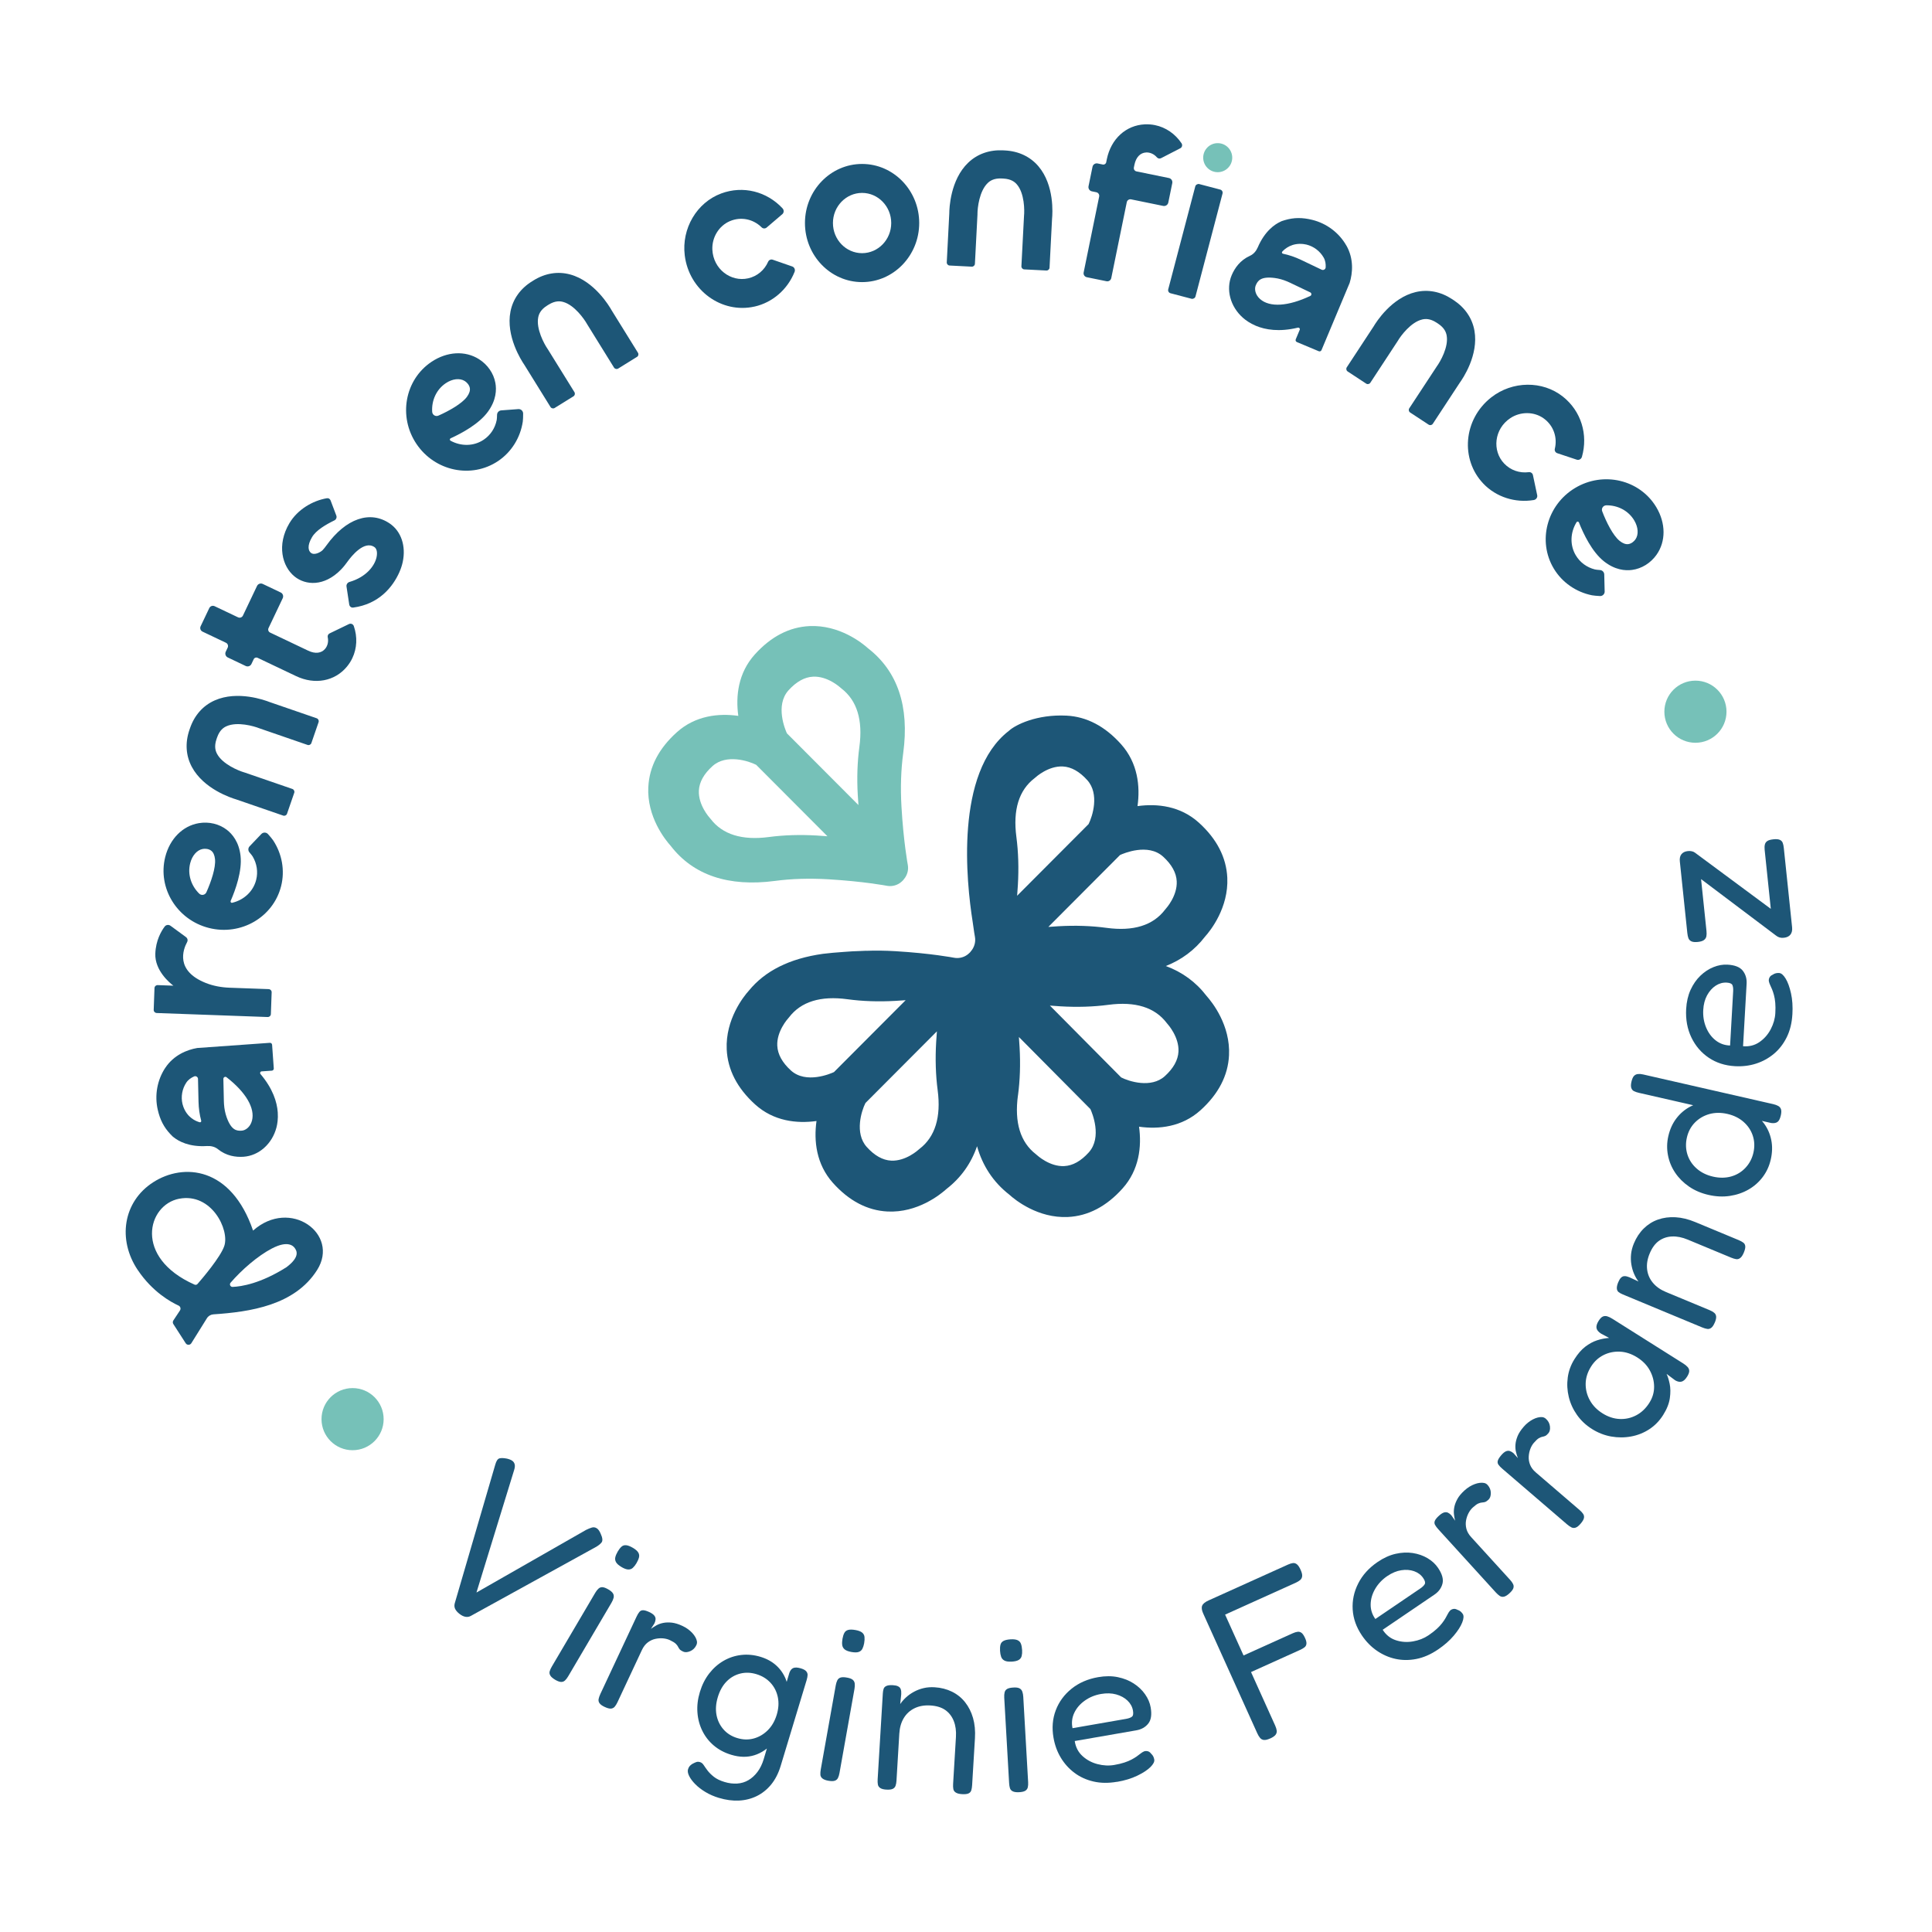 <svg xmlns="http://www.w3.org/2000/svg" id="Calque_1" data-name="Calque 1" viewBox="0 0 935.43 935.43" width="935.43" height="935.43">
  <g>
    <circle cx="170.71" cy="687.12" r="15.04" fill="#76c1b8"></circle>
    <circle cx="820.89" cy="344.59" r="15.04" fill="#76c1b8"></circle>
    <g>
      <path d="M222.44,781.39c-.98-.79-1.67-1.58-2.06-2.38-.39-.8-.46-1.69-.22-2.66l19.65-67.25c.5-1.75,1.16-2.74,1.98-2.98.82-.24,2.04-.2,3.67.11,1.12.27,1.98.62,2.58,1.05.6.43.98,1.01,1.16,1.74.18.73.08,1.66-.28,2.79l-18.23,59.26,53.09-30.33c1.04-.51,1.96-.89,2.78-1.13.82-.24,1.6-.13,2.35.33s1.39,1.36,1.94,2.69c.92,1.99,1.05,3.39.4,4.21s-1.62,1.57-2.88,2.26l-60.44,33.31c-.8.44-1.67.57-2.6.4-.94-.17-1.9-.65-2.88-1.43Z" fill="#1d5677"></path>
      <path d="M268.78,813.29c-1.14-.67-1.92-1.36-2.33-2.04-.41-.69-.51-1.38-.3-2.07.2-.69.55-1.46,1.05-2.3l21.01-35.7c.46-.78.97-1.44,1.52-1.96.55-.53,1.2-.77,1.95-.74.75.04,1.73.41,2.93,1.12,1.14.67,1.89,1.34,2.24,1.99.35.65.42,1.35.23,2.08-.19.74-.54,1.53-1.03,2.37l-20.96,35.61c-.5.85-1.01,1.51-1.55,2.01-.54.5-1.18.72-1.93.69-.75-.04-1.7-.39-2.84-1.06ZM300.9,758.7c-1.33-.78-2.21-1.56-2.64-2.34-.43-.78-.54-1.6-.33-2.44.21-.85.61-1.75,1.17-2.72s1.16-1.73,1.78-2.3c.62-.57,1.37-.82,2.26-.74.89.08,1.99.5,3.32,1.28,1.26.74,2.12,1.49,2.57,2.24.45.75.57,1.55.35,2.4-.22.85-.62,1.78-1.23,2.81-.53.9-1.11,1.64-1.73,2.21-.62.57-1.37.84-2.24.81-.88-.03-1.98-.43-3.3-1.21Z" fill="#1d5677"></path>
      <path d="M292.73,826.44c-1.2-.56-2.02-1.16-2.46-1.79-.44-.63-.58-1.31-.43-2.05s.44-1.55.85-2.44l17.52-37.42c.44-.95.89-1.7,1.35-2.26.45-.56,1.05-.84,1.78-.84.73,0,1.73.29,3,.88,1.14.53,1.94,1.08,2.41,1.65.47.57.69,1.17.66,1.81-.03.64-.21,1.31-.54,2.01l-1.71,2.67c.83-.61,1.74-1.19,2.72-1.74.99-.54,2.09-.93,3.32-1.16,1.23-.24,2.6-.27,4.1-.11,1.5.17,3.21.69,5.11,1.58.95.44,1.81.95,2.59,1.5.78.56,1.49,1.18,2.14,1.87.64.69,1.15,1.37,1.53,2.05.38.68.63,1.34.75,1.97.12.64.04,1.28-.26,1.91-.65,1.39-1.65,2.37-3,2.94-1.35.57-2.49.63-3.44.18-.82-.38-1.38-.76-1.67-1.13-.29-.37-.54-.78-.76-1.22-.21-.45-.59-.93-1.12-1.45-.53-.52-1.49-1.1-2.88-1.76-.95-.44-2.04-.72-3.26-.83-1.22-.11-2.48-.02-3.77.26-1.29.28-2.5.85-3.64,1.71-1.14.86-2.07,2.08-2.82,3.66l-11.87,25.36c-.42.89-.87,1.6-1.35,2.15-.49.54-1.1.83-1.85.87-.75.04-1.76-.24-3.02-.84Z" fill="#1d5677"></path>
      <path d="M348.1,870.51c-2.41-.73-4.58-1.68-6.53-2.85-1.95-1.17-3.59-2.44-4.93-3.79-1.34-1.36-2.33-2.68-2.96-3.96-.64-1.29-.82-2.37-.56-3.24.2-.67.47-1.19.8-1.56.33-.38.77-.74,1.31-1.08.87-.47,1.55-.77,2.03-.92.48-.15,1.06-.12,1.73.08s1.25.69,1.75,1.46c.5.77,1.12,1.65,1.88,2.65.76,1,1.77,1.99,3.04,3,1.27,1,2.97,1.83,5.11,2.48,2.14.65,4.2.9,6.18.77,1.98-.13,3.78-.68,5.43-1.65,1.64-.96,3.1-2.29,4.38-3.99s2.28-3.75,3.01-6.16l12.43-41.81c.45-1.25,1.11-2.04,1.97-2.36s2.06-.25,3.61.21c1.2.36,2.05.82,2.54,1.37.49.55.72,1.17.7,1.85-.03.69-.18,1.5-.46,2.44l-12.57,41.55c-1.07,3.55-2.6,6.54-4.57,8.97-1.98,2.43-4.3,4.3-6.96,5.62-2.66,1.31-5.55,2.05-8.66,2.2s-6.34-.28-9.69-1.29ZM354.09,849.64c-3.28-.99-6.1-2.48-8.45-4.47-2.36-1.99-4.21-4.36-5.57-7.11-1.36-2.75-2.16-5.73-2.39-8.94-.24-3.21.16-6.52,1.2-9.94,1.03-3.41,2.54-6.39,4.51-8.93,1.97-2.54,4.29-4.58,6.94-6.12,2.66-1.53,5.51-2.48,8.58-2.83,3.06-.35,6.17-.05,9.31.9,3.01.91,5.55,2.3,7.61,4.17,2.06,1.87,3.61,4.11,4.65,6.72,1.03,2.61,1.57,5.5,1.6,8.65.03,3.15-.49,6.5-1.56,10.04-1.46,4.82-3.51,8.76-6.15,11.83-2.64,3.07-5.68,5.15-9.11,6.23-3.43,1.08-7.15,1.01-11.17-.2ZM356.98,841.53c2.74.83,5.39.9,7.94.21,2.54-.69,4.81-2.01,6.79-3.97,1.98-1.96,3.44-4.47,4.37-7.55.91-3.01,1.08-5.86.51-8.56-.57-2.69-1.76-5-3.55-6.93-1.79-1.93-4.06-3.31-6.8-4.14s-5.38-.92-7.92-.26c-2.54.66-4.73,1.95-6.59,3.87s-3.25,4.42-4.18,7.5c-.93,3.08-1.14,5.95-.64,8.63.51,2.67,1.63,5,3.36,6.99,1.74,1.99,3.98,3.39,6.72,4.22Z" fill="#1d5677"></path>
      <path d="M401.1,862.2c-1.31-.23-2.27-.6-2.89-1.1-.62-.5-.96-1.11-1-1.83-.05-.72.01-1.56.18-2.52l7.27-40.78c.16-.89.41-1.69.74-2.37.33-.69.86-1.14,1.58-1.37.71-.23,1.76-.22,3.14.03,1.31.23,2.24.59,2.79,1.08.55.49.87,1.11.94,1.87.08.76.03,1.62-.14,2.58l-7.25,40.67c-.17.96-.42,1.77-.75,2.42-.33.65-.85,1.09-1.57,1.32-.72.23-1.73.22-3.03,0ZM412.22,799.85c-1.51-.27-2.61-.7-3.29-1.28-.68-.58-1.06-1.31-1.16-2.18-.1-.87-.04-1.85.15-2.96.2-1.1.48-2.03.87-2.77.38-.75,1-1.24,1.86-1.48.86-.24,2.04-.22,3.56.05,1.45.26,2.51.66,3.19,1.21.68.55,1.07,1.26,1.17,2.13.09.87.04,1.89-.17,3.06-.18,1.03-.47,1.92-.85,2.67-.38.75-.99,1.26-1.82,1.54-.83.28-2,.28-3.52.01Z" fill="#1d5677"></path>
      <path d="M429.16,866.49c-1.33-.08-2.31-.33-2.95-.76-.64-.42-1.03-.99-1.16-1.7-.13-.71-.17-1.55-.11-2.53l2.5-41.55c.05-.91.19-1.67.4-2.29.21-.62.68-1.08,1.4-1.39.72-.31,1.74-.42,3.07-.34,1.05.06,1.86.23,2.44.51.58.28.98.64,1.2,1.07.22.43.35.9.39,1.39s.05.95.02,1.37l-.5,4.8c.77-1.14,1.71-2.22,2.82-3.24,1.11-1.02,2.39-1.92,3.84-2.71,1.45-.79,3.01-1.38,4.68-1.77,1.67-.39,3.45-.53,5.33-.41,3.07.18,5.86.9,8.38,2.13,2.52,1.24,4.64,2.94,6.36,5.11,1.72,2.17,3.01,4.72,3.85,7.64.84,2.92,1.15,6.2.93,9.83l-1.37,22.71c-.06.98-.2,1.81-.41,2.5-.22.69-.67,1.18-1.35,1.49-.68.31-1.72.42-3.12.34-1.33-.08-2.33-.33-3-.76-.68-.42-1.08-.99-1.21-1.7-.13-.71-.17-1.55-.11-2.53l1.37-22.71c.18-2.93-.18-5.51-1.06-7.73-.88-2.22-2.25-3.99-4.09-5.29-1.85-1.3-4.27-2.04-7.27-2.22-2.86-.17-5.39.27-7.59,1.33-2.2,1.06-3.94,2.63-5.22,4.73-1.28,2.09-2.01,4.61-2.19,7.54l-1.37,22.82c-.06.98-.21,1.81-.46,2.49-.25.69-.72,1.18-1.4,1.49-.68.31-1.69.42-3.01.34Z" fill="#1d5677"></path>
      <path d="M489.85,804.51c-1.54.09-2.7-.07-3.49-.48-.79-.41-1.34-1.03-1.63-1.85-.29-.82-.47-1.79-.53-2.91-.06-1.12,0-2.08.2-2.9.2-.82.69-1.44,1.47-1.87.78-.43,1.94-.69,3.47-.78,1.47-.08,2.59.06,3.39.44.79.38,1.33.97,1.62,1.8.29.82.47,1.83.54,3.02.06,1.05-.01,1.98-.21,2.79-.2.82-.67,1.46-1.41,1.92-.75.46-1.88.74-3.42.83ZM493.46,867.74c-1.33.08-2.35-.06-3.07-.4-.72-.34-1.19-.86-1.4-1.55-.21-.69-.35-1.52-.4-2.5l-2.36-41.35c-.05-.91,0-1.73.17-2.48.17-.75.57-1.31,1.22-1.7.64-.39,1.66-.62,3.06-.7,1.33-.08,2.31.06,2.96.41.65.35,1.1.88,1.35,1.6.25.72.41,1.57.46,2.55l2.35,41.25c.06.98,0,1.82-.17,2.53-.17.71-.58,1.26-1.22,1.65-.64.39-1.63.62-2.95.69Z" fill="#1d5677"></path>
      <path d="M540.82,862.7c-4.13.72-7.94.67-11.41-.14-3.48-.81-6.54-2.21-9.19-4.2-2.65-1.99-4.85-4.42-6.59-7.31-1.75-2.89-2.93-6.12-3.55-9.71-.83-4.75-.46-9.18,1.1-13.28,1.56-4.1,4.11-7.58,7.66-10.43,3.55-2.85,7.84-4.72,12.87-5.59,3.44-.6,6.62-.6,9.52,0,2.91.6,5.48,1.62,7.72,3.08,2.24,1.46,4.07,3.2,5.48,5.22,1.42,2.03,2.32,4.14,2.7,6.34.61,3.51.21,6.14-1.19,7.87s-3.31,2.81-5.72,3.23l-29.86,5.19c.45,2.97,1.7,5.4,3.77,7.28,2.06,1.88,4.49,3.18,7.28,3.9,2.79.72,5.49.86,8.11.4,1.86-.32,3.48-.71,4.85-1.16,1.38-.45,2.55-.94,3.52-1.46.97-.52,1.79-1.02,2.46-1.49.66-.47,1.28-.93,1.84-1.38.56-.45,1.1-.79,1.63-1.03.53-.23,1.12-.28,1.78-.15.66.13,1.22.52,1.69,1.14.51.48.87.95,1.1,1.41.22.46.38.96.48,1.51.18,1.03-.46,2.26-1.91,3.69-1.46,1.42-3.58,2.8-6.36,4.14-2.78,1.34-6.03,2.33-9.75,2.97ZM519.28,836.75l25.93-4.51c1.24-.22,2.17-.55,2.8-1.02.63-.46.81-1.45.55-2.97-.32-1.86-1.21-3.48-2.65-4.86-1.45-1.38-3.27-2.38-5.47-2.99-2.2-.61-4.64-.68-7.33-.22-2.96.51-5.59,1.59-7.9,3.24-2.31,1.64-4,3.62-5.09,5.94-1.09,2.32-1.37,4.78-.84,7.38Z" fill="#1d5677"></path>
      <path d="M615.04,841.7c-1.28.58-2.29.82-3.06.75-.76-.08-1.39-.41-1.88-.99s-.94-1.32-1.34-2.21l-26.19-58.01c-.72-1.59-.89-2.86-.51-3.8.38-.94,1.43-1.8,3.15-2.57l38.42-17.34c.89-.4,1.68-.64,2.38-.73.69-.08,1.34.12,1.95.62.61.49,1.2,1.38,1.77,2.65.58,1.28.82,2.29.75,3.06-.08.77-.39,1.39-.94,1.86s-1.27.92-2.16,1.32l-34.21,15.45,8.93,19.78,23.8-10.74c.89-.4,1.68-.64,2.38-.73.69-.08,1.33.09,1.9.52.58.43,1.15,1.28,1.73,2.56.49,1.08.7,1.98.64,2.7s-.37,1.3-.94,1.75c-.57.45-1.29.87-2.19,1.27l-23.7,10.7,11.69,25.9c.4.89.65,1.7.75,2.42.1.72-.08,1.4-.53,2.02-.45.62-1.31,1.22-2.58,1.8Z" fill="#1d5677"></path>
      <path d="M696.23,798.66c-3.47,2.36-6.96,3.88-10.46,4.57-3.5.69-6.87.67-10.11-.04s-6.24-2.04-9.02-3.95c-2.78-1.91-5.19-4.38-7.23-7.38-2.71-3.99-4.2-8.17-4.47-12.56-.27-4.38.63-8.6,2.69-12.66,2.06-4.06,5.2-7.52,9.42-10.39,2.89-1.96,5.78-3.27,8.68-3.93,2.89-.65,5.66-.78,8.3-.38,2.64.41,5.02,1.24,7.15,2.5,2.12,1.26,3.82,2.82,5.07,4.67,2,2.95,2.72,5.5,2.16,7.66s-1.86,3.92-3.88,5.3l-25.07,17.03c1.63,2.53,3.77,4.22,6.43,5.08,2.65.86,5.4,1.04,8.23.55,2.84-.49,5.35-1.48,7.55-2.97,1.56-1.06,2.88-2.08,3.94-3.06,1.07-.98,1.94-1.91,2.61-2.79.67-.88,1.21-1.67,1.62-2.37.41-.7.78-1.37,1.1-2.02.32-.64.68-1.18,1.06-1.61.38-.43.91-.72,1.56-.87.66-.15,1.33-.03,2.01.35.66.23,1.19.5,1.58.83.39.33.74.72,1.06,1.18.59.87.51,2.25-.23,4.15-.74,1.9-2.1,4.03-4.09,6.39-1.99,2.36-4.54,4.61-7.66,6.73ZM665.92,783.88l21.77-14.79c1.04-.71,1.75-1.4,2.13-2.08.38-.68.14-1.66-.72-2.93-1.06-1.56-2.53-2.67-4.42-3.34-1.89-.66-3.96-.82-6.21-.47-2.26.35-4.51,1.29-6.77,2.82-2.49,1.69-4.44,3.76-5.87,6.2-1.42,2.45-2.15,4.95-2.19,7.51-.04,2.56.72,4.92,2.27,7.08Z" fill="#1d5677"></path>
      <path d="M730.77,771.5c-.98.89-1.85,1.42-2.6,1.58-.75.16-1.44.03-2.06-.39-.62-.42-1.26-1-1.92-1.72l-27.81-30.55c-.71-.78-1.23-1.48-1.57-2.11-.34-.63-.37-1.29-.09-1.97.28-.68.93-1.49,1.97-2.43.93-.85,1.75-1.38,2.45-1.59.7-.21,1.34-.18,1.93.09.58.28,1.13.7,1.65,1.27l1.81,2.61c-.25-1-.44-2.06-.56-3.18-.12-1.12-.05-2.29.2-3.52.25-1.22.75-2.5,1.48-3.83.73-1.33,1.87-2.7,3.42-4.11.78-.71,1.57-1.31,2.39-1.82.82-.51,1.66-.92,2.55-1.25.88-.33,1.71-.54,2.48-.62.77-.09,1.47-.07,2.11.06.64.13,1.19.45,1.66.97,1.04,1.14,1.55,2.44,1.56,3.9,0,1.46-.38,2.54-1.16,3.25-.67.61-1.23.98-1.69,1.11-.45.13-.93.2-1.42.23-.5.03-1.08.19-1.77.47-.68.29-1.59.95-2.73,1.99-.78.71-1.45,1.6-2.02,2.69-.57,1.09-.97,2.28-1.21,3.58-.23,1.3-.17,2.64.18,4.02.36,1.38,1.12,2.71,2.3,4l18.85,20.7c.66.72,1.15,1.42,1.46,2.07.32.66.34,1.34.09,2.04-.26.71-.9,1.53-1.94,2.47Z" fill="#1d5677"></path>
      <path d="M765.28,737.75c-.87,1.01-1.66,1.64-2.38,1.89-.73.25-1.42.21-2.09-.14-.67-.35-1.38-.84-2.12-1.48l-31.34-26.92c-.8-.68-1.4-1.32-1.82-1.91-.42-.59-.53-1.24-.33-1.95.2-.71.75-1.59,1.66-2.65.82-.95,1.56-1.58,2.24-1.88.67-.3,1.31-.35,1.92-.15.61.2,1.21.55,1.79,1.05l2.11,2.37c-.37-.96-.68-1.99-.94-3.09-.26-1.09-.33-2.27-.23-3.51.1-1.25.44-2.57,1-3.98.56-1.4,1.53-2.9,2.89-4.49.68-.8,1.4-1.49,2.15-2.1.75-.6,1.54-1.12,2.37-1.56.83-.43,1.63-.74,2.38-.92.76-.18,1.46-.25,2.1-.2.65.05,1.24.3,1.77.76,1.17,1,1.84,2.23,2.03,3.68.18,1.45-.07,2.57-.75,3.37-.59.69-1.11,1.12-1.54,1.31-.43.18-.89.32-1.38.4-.49.09-1.05.32-1.7.69-.64.37-1.46,1.14-2.47,2.31-.68.79-1.24,1.77-1.67,2.92-.43,1.15-.69,2.38-.76,3.7-.07,1.32.15,2.64.67,3.96.52,1.32,1.45,2.56,2.77,3.69l21.24,18.25c.74.64,1.31,1.26,1.7,1.88.39.61.51,1.29.34,2.02-.17.73-.71,1.63-1.62,2.69Z" fill="#1d5677"></path>
      <path d="M816.81,666.61c-.82,1.3-1.68,2.08-2.59,2.33-.91.26-1.94.06-3.1-.59l-4.21-3.15c.57,1.19,1.08,2.79,1.5,4.79.43,2.01.46,4.32.09,6.94-.37,2.62-1.45,5.35-3.24,8.18-1.79,2.84-4.02,5.13-6.69,6.88-2.67,1.75-5.6,2.92-8.78,3.51-3.18.6-6.41.6-9.69.03-3.27-.58-6.39-1.8-9.34-3.66-2.9-1.83-5.3-4.08-7.2-6.77-1.9-2.69-3.23-5.59-3.99-8.71-.76-3.12-.93-6.26-.5-9.43.42-3.16,1.51-6.13,3.26-8.91,1.64-2.6,3.38-4.6,5.22-6.01,1.83-1.4,3.72-2.43,5.65-3.07,1.93-.64,3.9-1.03,5.89-1.18l-3.89-2.08c-1.3-.82-2.03-1.72-2.21-2.69-.17-.97.17-2.14,1.03-3.5.71-1.12,1.4-1.82,2.07-2.1.67-.28,1.39-.3,2.15-.07.76.23,1.62.65,2.56,1.25l34.24,21.59c.83.52,1.51,1.08,2.05,1.67.54.59.8,1.25.79,1.99-.01.74-.37,1.67-1.08,2.79ZM798.6,679.17c1.53-2.42,2.29-5,2.28-7.74-.01-2.73-.69-5.35-2.05-7.86-1.35-2.51-3.39-4.62-6.11-6.33-2.78-1.75-5.6-2.68-8.46-2.8-2.86-.11-5.51.45-7.94,1.69-2.43,1.24-4.41,3.07-5.94,5.49-1.72,2.72-2.59,5.49-2.64,8.31-.04,2.82.62,5.5,2.01,8.02,1.38,2.53,3.43,4.65,6.15,6.36,2.66,1.68,5.42,2.59,8.26,2.73,2.84.14,5.54-.46,8.07-1.79,2.54-1.33,4.66-3.36,6.38-6.08Z" fill="#1d5677"></path>
      <path d="M830.25,640.35c-.51,1.23-1.07,2.07-1.68,2.54-.61.47-1.27.65-1.98.54-.71-.11-1.52-.35-2.43-.72l-38.44-15.98c-.84-.35-1.51-.72-2.03-1.13-.51-.4-.8-.99-.85-1.77-.05-.78.17-1.78.68-3.01.4-.97.83-1.68,1.28-2.13.45-.45.92-.71,1.4-.78.48-.06.96-.04,1.44.09.48.12.91.27,1.3.43l4.37,2.04c-.83-1.1-1.54-2.34-2.14-3.73-.6-1.38-1.03-2.89-1.3-4.52-.27-1.62-.32-3.29-.14-5,.18-1.7.63-3.43,1.35-5.17,1.18-2.84,2.77-5.25,4.76-7.22,1.99-1.97,4.3-3.42,6.91-4.34,2.62-.92,5.44-1.3,8.48-1.13,3.04.17,6.23.94,9.59,2.34l21.01,8.73c.9.38,1.65.78,2.22,1.21.58.43.9,1.02.97,1.77.07.75-.17,1.77-.7,3.06-.51,1.23-1.08,2.09-1.7,2.59-.62.5-1.29.69-2,.59-.71-.11-1.52-.35-2.42-.72l-21.01-8.73c-2.71-1.13-5.26-1.64-7.65-1.53-2.39.11-4.5.82-6.34,2.14-1.84,1.32-3.33,3.37-4.48,6.14-1.1,2.65-1.51,5.18-1.23,7.61.28,2.43,1.2,4.59,2.76,6.48,1.56,1.9,3.69,3.41,6.41,4.54l21.11,8.77c.9.38,1.64.79,2.2,1.26.57.46.88,1.07.95,1.81.07.75-.15,1.74-.66,2.96Z" fill="#1d5677"></path>
      <path d="M862.2,540.17c-.34,1.5-.86,2.51-1.55,3.03-.69.52-1.7.71-3.03.55l-64-14.6c-1.02-.23-1.85-.51-2.5-.84-.64-.33-1.08-.86-1.3-1.59-.23-.73-.2-1.71.08-2.94.31-1.36.73-2.31,1.24-2.84s1.14-.83,1.88-.92c.74-.08,1.58-.02,2.53.2l62.98,14.37c.96.22,1.77.51,2.43.88.67.37,1.12.9,1.36,1.6.23.7.2,1.73-.11,3.09ZM857.35,561.44c-.71,3.14-2,5.94-3.86,8.42-1.86,2.48-4.15,4.5-6.87,6.07-2.72,1.57-5.74,2.6-9.04,3.1-3.3.5-6.76.34-10.38-.49-3.54-.81-6.68-2.15-9.41-4.03-2.73-1.88-4.96-4.11-6.7-6.69-1.74-2.58-2.91-5.41-3.5-8.49-.59-3.07-.53-6.15.17-9.21.76-3.34,2.06-6.21,3.91-8.63,1.84-2.41,4.09-4.32,6.74-5.72,2.65-1.4,5.61-2.29,8.89-2.65,3.27-.36,6.69-.14,10.23.67,3.61.82,6.8,2.09,9.57,3.8,2.77,1.71,5.06,3.77,6.87,6.19,1.81,2.42,3.02,5.14,3.63,8.14s.53,6.18-.24,9.52ZM848.96,558.13c.65-2.86.56-5.59-.28-8.19-.84-2.59-2.32-4.83-4.44-6.71-2.12-1.88-4.74-3.18-7.88-3.9-3.13-.71-6.06-.68-8.79.09-2.72.78-5.04,2.15-6.96,4.11-1.92,1.97-3.2,4.38-3.86,7.24-.65,2.86-.56,5.61.27,8.24.84,2.63,2.33,4.89,4.48,6.78,2.15,1.89,4.79,3.19,7.93,3.91,3.13.71,6.06.68,8.79-.09,2.72-.78,5.04-2.19,6.93-4.23,1.9-2.04,3.17-4.46,3.81-7.25Z" fill="#1d5677"></path>
      <path d="M867.83,491.12c-.24,4.19-1.15,7.88-2.73,11.08-1.58,3.2-3.64,5.87-6.18,8-2.54,2.13-5.41,3.72-8.62,4.76-3.21,1.04-6.63,1.46-10.26,1.26-4.82-.27-9.05-1.63-12.69-4.08-3.64-2.45-6.45-5.72-8.42-9.83-1.97-4.1-2.81-8.7-2.53-13.8.2-3.49.92-6.58,2.15-9.28,1.24-2.69,2.82-4.97,4.75-6.82,1.93-1.85,4.04-3.24,6.33-4.16,2.29-.92,4.56-1.32,6.79-1.19,3.56.2,6.02,1.18,7.4,2.94,1.37,1.76,1.99,3.86,1.85,6.3l-1.72,30.26c3,.24,5.64-.43,7.94-2.02,2.3-1.58,4.11-3.65,5.45-6.2,1.34-2.55,2.08-5.15,2.23-7.8.11-1.88.1-3.55-.03-4.99-.13-1.44-.34-2.7-.63-3.76-.29-1.07-.59-1.98-.9-2.73-.31-.75-.62-1.45-.93-2.1-.31-.65-.52-1.25-.63-1.82-.11-.57-.02-1.16.26-1.77.28-.61.78-1.08,1.5-1.39.58-.39,1.12-.64,1.62-.75.5-.11,1.02-.15,1.58-.12,1.05.06,2.1.96,3.16,2.7,1.06,1.74,1.92,4.12,2.59,7.13.67,3.01.9,6.41.68,10.17ZM837.67,506.21l1.49-26.28c.07-1.26-.05-2.24-.36-2.96-.31-.72-1.23-1.12-2.77-1.21-1.88-.11-3.66.39-5.34,1.48-1.67,1.1-3.05,2.65-4.15,4.65-1.09,2-1.72,4.37-1.87,7.09-.17,3,.28,5.81,1.36,8.43,1.08,2.62,2.62,4.72,4.63,6.3,2.01,1.58,4.34,2.42,7,2.5Z" fill="#1d5677"></path>
      <path d="M867.69,448.99c.15,1.46-.11,2.63-.79,3.51-.68.88-1.75,1.4-3.21,1.55-.76.08-1.46.03-2.07-.15-.61-.18-1.19-.49-1.73-.93l-36.27-27.32,2.62,25.13c.1.97.08,1.82-.05,2.54-.14.72-.51,1.32-1.13,1.8-.62.49-1.62.8-3.01.95-1.39.14-2.44.04-3.14-.3-.7-.35-1.18-.86-1.43-1.54-.24-.68-.42-1.5-.52-2.48l-3.62-34.63c-.16-1.53.1-2.72.79-3.56.69-.84,1.72-1.34,3.11-1.49.7-.07,1.35-.04,1.96.11.61.15,1.11.38,1.5.69l36.68,27.17-2.98-28.58c-.1-.97-.07-1.82.1-2.54.17-.72.57-1.29,1.19-1.71.62-.42,1.63-.7,3.02-.84,1.32-.14,2.33-.05,3.03.26.7.31,1.17.81,1.42,1.49.25.68.42,1.5.52,2.48l4.01,38.38Z" fill="#1d5677"></path>
    </g>
    <path d="M66.72,614.94c7.11,10.59,16.01,15.49,19.73,17.19.91.42,1.23,1.55.67,2.39l-3.18,4.8c-.35.53-.36,1.22-.01,1.76l5.99,9.3c.64.99,2.09.98,2.72-.02l7.55-12.11c.68-1.09,1.84-1.78,3.12-1.87,17.71-1.19,39.41-4.31,50.25-21.5,10.99-17.41-13.02-35.06-31.03-19.06-10.62-31.05-33.76-32.8-48.37-23.39-14.61,9.41-17.33,27.82-7.45,42.51ZM131.73,604.45c7.74-4.03,10.37-1.13,11.07-.05.7,1.08,2.75,3.97-4.07,9.13-12.56,7.95-21.85,9.39-26.12,9.56-1.07.04-1.66-1.22-.97-2.03,5.33-6.18,13.1-12.98,20.09-16.62ZM86.77,580.4c15.67-3.01,24.45,15.07,21.82,22.88-1.79,5.34-10.58,15.66-12.96,18.39-.35.41-.94.53-1.44.31-29.62-13.14-22.83-38.62-7.42-41.59Z" fill="#1d5677"></path>
    <path d="M79.72,448.63c-1.64,2.2-4.29,6.71-4.52,13.11-.29,8.14,6.94,14.14,8.74,15.5l-7.55-.27c-.85-.03-1.56.6-1.59,1.42l-.38,10.56c-.03.81.64,1.5,1.49,1.53l53.65,1.94c.85.03,1.56-.6,1.59-1.42l.38-10.56c.03-.81-.64-1.5-1.49-1.53l-18.8-.68c-3.98-.14-7.95-.84-11.63-2.31-14.79-5.9-11-16.12-9.01-19.8.45-.83.21-1.83-.56-2.4l-7.49-5.49c-.89-.65-2.17-.49-2.82.39Z" fill="#1d5677"></path>
    <path d="M154.26,349.63l-3.5,10.15c-.26.76-1.1,1.16-1.87.89l-23.33-8.05c-2.64-1.06-10.68-3.33-15.86-1.01-1.38.61-3.35,1.85-4.6,5.48l-.26.75c-1.25,3.63-.46,5.82.25,7.15,2.65,5.01,10.38,8.18,13.14,8.98l.36.11,22.96,7.91c.77.27,1.18,1.1.92,1.86l-3.5,10.15c-.26.76-1.1,1.16-1.87.89l-22.79-7.85c-2.37-.7-15.72-5.03-21.43-15.73-2.92-5.46-3.31-11.68-1.14-17.98l.26-.75c2.17-6.3,6.31-10.96,11.97-13.46,11.09-4.91,24.27-.11,26.57.8l22.79,7.85c.77.27,1.18,1.1.92,1.86Z" fill="#1d5677"></path>
    <path d="M168.97,302.15c.92-.44,2.01.03,2.34.99,1.8,5.21,1.56,10.74-.72,15.53-.69,1.46-1.58,2.85-2.65,4.14-5.87,7.07-15.51,8.86-24.56,4.56l-18.67-8.88c-.7-.33-1.53-.04-1.86.66l-1.1,2.32c-.49,1.04-1.74,1.48-2.78.99l-8.68-4.13c-1.04-.49-1.48-1.74-.99-2.78l.94-1.98c.42-.88.04-1.94-.84-2.36l-11.34-5.39c-.97-.46-1.38-1.62-.92-2.59l4.19-8.8c.46-.97,1.62-1.38,2.59-.92l11.34,5.39c.88.42,1.94.04,2.36-.84l6.82-14.34c.49-1.04,1.74-1.48,2.78-.99l8.68,4.13c1.04.49,1.48,1.74.99,2.78l-6.88,14.48c-.38.81-.04,1.77.76,2.15l18.48,8.79c3.38,1.61,6.37,1.26,8.2-.95,1.04-1.25,1.74-3.25,1.23-5.59-.16-.75.22-1.5.91-1.84l9.38-4.53Z" fill="#1d5677"></path>
    <path d="M193.36,277.06c-3.19,7.16-9.88,15.45-22.37,17.12-.93.12-1.75-.55-1.9-1.5l-1.32-8.7c-.15-.99.49-1.93,1.43-2.21,8.27-2.42,12.25-7.9,13.13-12.03.18-.85.64-3.7-1.05-4.86-4.94-3.39-11.18,4.48-12.97,6.97-.79,1.11-1.88,2.56-3.22,3.93-8.12,8.33-17.15,7.67-22.5,3.32-5.95-4.83-8.71-15.24-2.48-25.75,3.93-6.63,11.22-10.94,18.19-12.12.76-.13,1.48.32,1.76,1.06l2.78,7.35c.33.87-.07,1.9-.91,2.31-4.23,2.07-8.87,4.78-10.85,8.12-2.46,4.14-1.79,6.59-.57,7.58,1.78,1.45,4.89-.46,5.69-1.28.67-.69,1.31-1.55,1.85-2.29,9.4-13.07,21.16-17.12,30.7-10.58,5.5,3.77,7.89,10.9,6.24,18.61-.34,1.58-.88,3.26-1.64,4.96Z" fill="#1d5677"></path>
    <path d="M126.54,403.8c.88-.92,2.36-.9,3.21.04,1,1.12,1.99,2.28,2.48,3.01,4.31,6.52,5.8,14.57,3.88,22.19-3.79,15.06-19.45,24.16-34.92,20.27-15.47-3.89-24.97-19.31-21.19-34.37,2.21-8.8,8.45-15.08,16.29-16.39,4.88-.81,9.81.36,13.53,3.22,2.62,2.02,5.91,5.85,6.65,12.68.8,7.28-2.4,16.26-4.79,21.76-.21.48.21,1.02.72.9,5.6-1.31,10.2-5.42,11.63-11.1.97-3.88.34-7.87-1.68-11.3-.28-.46-.89-1.22-1.56-1.99-.75-.86-.72-2.14.06-2.96l5.69-5.96ZM96.44,432.66c1.08,1.06,2.86.75,3.49-.65,2.25-5,4.62-11.93,4.17-16.06-.21-1.92-.83-3.29-1.84-4.06-1.2-.93-2.88-1.05-4.04-.85-2.79.46-5.2,3.19-6.14,6.94-1.36,5.39.49,10.89,4.37,14.69Z" fill="#1d5677"></path>
    <path d="M308.42,172.79l-9.12,5.66c-.68.42-1.59.2-2.02-.49l-13-20.98c-1.38-2.49-6.17-9.33-11.65-10.8-1.45-.39-3.77-.68-7.03,1.34l-.67.42c-3.26,2.02-4.03,4.22-4.33,5.7-1.11,5.56,2.88,12.9,4.51,15.26l.21.32,12.8,20.64c.43.69.22,1.6-.46,2.02l-9.12,5.66c-.68.42-1.58.2-2.01-.49l-12.7-20.48c-1.4-2.04-9-13.83-6.67-25.73,1.19-6.08,4.81-11.14,10.48-14.65l.67-.42c5.66-3.51,11.81-4.5,17.78-2.87,11.7,3.2,18.88,15.25,20.09,17.41l12.7,20.48c.43.69.22,1.6-.46,2.02Z" fill="#1d5677"></path>
    <path d="M250.94,198.07c1.27-.1,2.36.91,2.35,2.18,0,1.5-.04,3.03-.17,3.89-1.16,7.73-5.44,14.71-11.96,19.09-12.89,8.66-30.62,4.94-39.52-8.29-8.9-13.24-5.65-31.06,7.24-39.72,7.53-5.06,16.37-5.56,23.07-1.29,4.17,2.66,7.05,6.83,7.9,11.45.6,3.25.48,8.3-3.54,13.87-4.28,5.95-12.66,10.48-18.12,12.97-.48.22-.52.89-.07,1.15,5.04,2.77,11.21,2.8,16.07-.47,3.32-2.23,5.52-5.62,6.3-9.52.11-.53.15-1.5.17-2.52.02-1.14.89-2.07,2.02-2.16l8.22-.62ZM209.25,199.38c.1,1.51,1.62,2.47,3.03,1.85,5.01-2.21,11.41-5.78,13.84-9.15,1.13-1.57,1.58-3,1.35-4.25-.28-1.49-1.44-2.71-2.44-3.34-2.38-1.52-6-1.11-9.2,1.05-4.61,3.1-6.92,8.42-6.58,13.84Z" fill="#1d5677"></path>
    <path d="M80.04,516.98c-3.94,5.94-5.27,13.37-3.65,20.39,1.09,4.73,2.89,8.37,6.15,11.81.12.15.43.48.9.91.08.07.14.15.22.22.13.12.28.23.44.34,2.37,1.9,7.46,4.78,16.1,4.23,1.89-.12,3.81.32,5.29,1.51,4.07,3.29,8.64,3.95,12.45,3.68,7.42-.53,13.81-6.21,15.9-14.12.45-1.71.86-4.24.64-7.37-.35-4.97-2.35-11.46-8.35-18.54-.42-.49-.12-1.25.52-1.3l4.97-.35c.56-.04.98-.52.94-1.08l-.82-11.46c-.04-.56-.53-.98-1.08-.94l-35.18,2.51c-4.9.84-11.34,3.4-15.43,9.57ZM109.68,521.57c9.32,7.23,13.9,14.98,12.32,21.01-.83,3.16-3.15,4.73-4.95,4.86-2.47.18-5.07-.18-7.33-6.53-.67-1.89-1.1-3.99-1.26-6.27-.03-.48-.06-.97-.07-1.46l-.24-10.79c-.02-.82.9-1.31,1.53-.82ZM95.87,522.43l.25,10.98c.07,3.25.52,6.32,1.3,9.21.13.47-.29.88-.75.75-1.97-.55-5.97-2.28-7.89-7.47-.16-.46-.32-.93-.43-1.41-.82-3.55-.15-7.3,1.85-10.31.94-1.41,2.32-2.36,3.79-3,.88-.38,1.87.27,1.89,1.26Z" fill="#1d5677"></path>
    <g>
      <path d="M691.72,205.61l-8.97-5.89c-.67-.44-.86-1.34-.42-2.02l13.35-20.32c1.65-2.26,5.77-9.39,4.76-14.93-.27-1.47-.99-3.67-4.2-5.78l-.66-.43c-3.21-2.11-5.52-1.9-6.97-1.56-5.48,1.28-10.38,7.89-11.81,10.33l-.2.32-13.12,19.99c-.44.67-1.34.86-2.01.42l-8.97-5.89c-.67-.44-.86-1.34-.42-2.01l13.03-19.85c1.24-2.1,8.61-13.78,20.32-16.57,5.97-1.42,12.08-.24,17.65,3.42l.66.43c5.57,3.66,9.08,8.79,10.15,14.83,2.1,11.85-5.69,23.26-7.12,25.23l-13.03,19.85c-.44.67-1.34.86-2.01.42Z" fill="#1d5677"></path>
      <path d="M506.64,130.98l-10.72-.55c-.8-.04-1.42-.73-1.38-1.53l1.26-24.28c.29-2.79.24-11.01-3.42-15.29-.97-1.14-2.71-2.67-6.54-2.87l-.79-.04c-3.83-.2-5.72,1.15-6.8,2.18-4.08,3.87-4.98,12.05-4.98,14.88v.37s-1.24,23.88-1.24,23.88c-.04.8-.73,1.42-1.53,1.38l-10.72-.55c-.8-.04-1.42-.73-1.38-1.53l1.22-23.71c.01-2.43.48-16.25,9.17-24.56,4.44-4.24,10.3-6.31,16.96-5.96l.79.04c6.65.34,12.27,3,16.25,7.68,7.79,9.17,6.83,22.95,6.59,25.37l-1.22,23.71c-.04.8-.73,1.42-1.53,1.38Z" fill="#1d5677"></path>
      <path d="M571.45,71.81c.91-.47,1.18-1.62.61-2.46-3.08-4.57-7.64-7.71-12.84-8.77-1.58-.32-3.22-.45-4.9-.38-9.18.43-16.41,7.06-18.42,16.88l-.3,1.49c-.15.76-.89,1.24-1.65,1.09l-2.52-.52c-1.13-.23-2.23.5-2.46,1.62l-1.93,9.42c-.23,1.13.5,2.23,1.62,2.46l2.15.44c.96.2,1.58,1.13,1.38,2.09l-7.51,36.75c-.22,1.05.46,2.08,1.52,2.3l9.55,1.95c1.05.22,2.08-.46,2.3-1.52l7.51-36.75c.2-.96,1.13-1.58,2.09-1.38l15.55,3.18c1.13.23,2.23-.5,2.46-1.62l1.93-9.42c.23-1.13-.5-2.23-1.62-2.46l-15.71-3.21c-.87-.18-1.44-1.03-1.26-1.91l.26-1.28c.75-3.67,2.82-5.85,5.69-5.98,1.62-.08,3.64.56,5.21,2.38.5.58,1.33.73,2.01.38l9.26-4.77Z" fill="#1d5677"></path>
      <rect x="551.44" y="110.08" width="54.66" height="13.64" rx="1.55" ry="1.55" transform="translate(318.65 646.96) rotate(-75.28)" fill="#1d5677"></rect>
      <path d="M417.4,136.59c-15.25,0-27.66-12.83-27.66-28.61s12.41-28.6,27.66-28.6,27.66,12.83,27.66,28.6-12.41,28.61-27.66,28.61ZM417.4,93.4c-7.78,0-14.11,6.55-14.11,14.59s6.33,14.59,14.11,14.59,14.11-6.55,14.11-14.59-6.33-14.59-14.11-14.59Z" fill="#1d5677"></path>
      <path d="M718.22,234.18c-11.22-11.69-9.76-31.1,3.75-41.73,10.27-8.08,24.89-8.26,34.78-.39,8.84,7.03,12.24,18.4,9.18,29.13-.31,1.08-1.44,1.73-2.49,1.38l-9.44-3.14c-.89-.3-1.41-1.21-1.19-2.13,1.34-5.52-.62-11.27-5.36-14.7-4.67-3.38-11.26-3.43-16.21-.13-7.81,5.22-8.9,15.77-2.91,22.01,3.09,3.22,7.43,4.7,11.88,4.13.95-.12,1.81.49,2,1.41l2.07,9.75c.23,1.08-.54,2.14-1.64,2.33-9,1.5-18.2-1.43-24.42-7.91Z" fill="#1d5677"></path>
      <circle cx="589.59" cy="76.34" r="7.03" fill="#76c1b8"></circle>
      <path d="M365.31,148.43c-15.81,3.56-31.67-7.73-33.77-24.79-1.6-12.97,5.8-25.57,17.66-29.97,10.59-3.93,22.08-.96,29.68,7.2.77.82.74,2.13-.11,2.84l-7.57,6.46c-.71.61-1.77.58-2.44-.09-4.03-4-9.97-5.3-15.36-3.01-5.31,2.25-8.76,7.86-8.49,13.81.43,9.38,8.89,15.78,17.33,13.88,4.35-.98,7.87-3.93,9.67-8.03.38-.87,1.35-1.29,2.25-.98l9.42,3.27c1.05.36,1.56,1.57,1.14,2.61-3.37,8.48-10.64,14.84-19.4,16.81Z" fill="#1d5677"></path>
      <path d="M651.88,118.9c-3.52-6.2-9.55-10.74-16.55-12.46-4.71-1.15-8.78-1.19-13.31.16-.19.04-.62.17-1.21.39-.1.04-.2.06-.3.1-.16.06-.33.14-.5.24-2.76,1.26-7.63,4.51-11.04,12.46-.75,1.74-2.01,3.26-3.73,4.04-4.77,2.15-7.42,5.93-8.9,9.45-2.88,6.87-.69,15.13,5.43,20.56,1.32,1.17,3.39,2.68,6.29,3.9,4.6,1.93,11.29,3.08,20.31.91.63-.15,1.17.46.92,1.05l-1.92,4.59c-.22.52.03,1.11.54,1.33l10.6,4.44c.51.22,1.11-.03,1.33-.54l13.63-32.53c1.47-4.75,2.08-11.65-1.57-18.09ZM634.41,143.28c-10.66,5.06-19.64,5.65-24.31,1.51-2.44-2.16-2.8-4.95-2.1-6.61.96-2.28,2.45-4.44,9.14-3.59,1.99.25,4.06.82,6.16,1.71.44.19.89.39,1.34.6l9.73,4.65c.74.35.77,1.39.04,1.74ZM639.88,130.57l-9.91-4.73c-2.93-1.4-5.88-2.39-8.8-3-.47-.1-.65-.65-.33-1.01,1.38-1.51,4.73-4.3,10.23-3.67.49.06.97.13,1.45.25,3.54.87,6.58,3.16,8.37,6.3.84,1.47,1.06,3.13.97,4.74-.06.96-1.08,1.55-1.98,1.12Z" fill="#1d5677"></path>
      <path d="M776.95,286.35c.03,1.27-1.02,2.31-2.29,2.24-1.5-.08-3.02-.2-3.88-.37-7.66-1.55-14.41-6.18-18.46-12.91-8-13.32-3.38-30.83,10.3-39.04,13.67-8.21,31.3-4.06,39.3,9.26,4.67,7.78,4.71,16.64.11,23.11-2.87,4.03-7.18,6.69-11.84,7.31-3.28.44-8.31.05-13.68-4.24-5.72-4.58-9.82-13.18-12.03-18.75-.19-.49-.87-.57-1.14-.12-3.02,4.89-3.37,11.05-.35,16.08,2.06,3.43,5.34,5.8,9.19,6.78.52.13,1.49.23,2.51.3,1.13.08,2.02,1,2.05,2.13l.2,8.24ZM777.76,244.66c-1.52.02-2.55,1.5-2,2.93,1.95,5.12,5.19,11.69,8.43,14.29,1.51,1.21,2.91,1.73,4.17,1.57,1.51-.2,2.78-1.3,3.46-2.26,1.64-2.3,1.41-5.93-.58-9.25-2.86-4.77-8.06-7.35-13.49-7.28Z" fill="#1d5677"></path>
    </g>
  </g>
  <g>
    <path d="M313.89,380.98c-.72,14.51,8.13,25.54,10.85,28.57,10.91,14.17,27.98,19.94,50.49,16.97,8.02-1.07,16.71-1.33,25.81-.79,17.24,1.02,28.21,3.12,28.32,3.14.53.1,1.06.15,1.58.15,2.21,0,4.34-.86,5.92-2.44,0,0,0,0,0,0,.02-.02.03-.04.05-.06.03-.03.06-.05.09-.07,0,0,0-.01.01-.01l.22-.22c.19-.19.32-.42.49-.63.15-.2.32-.38.46-.59,1.24-1.81,1.77-4.05,1.35-6.26-.02-.12-2.1-11.36-3.07-28.33-.52-9.1-.23-17.78.86-25.81,3.05-22.52-2.69-39.59-17.06-50.72-2.79-2.55-13.84-11.4-28.31-10.74-9.79.46-18.71,5.09-26.51,13.76-8.06,8.94-9.3,20.16-7.97,29.71-9.56-1.35-20.78-.13-29.73,7.9-8.7,7.8-13.35,16.71-13.83,26.47ZM381.02,355.08s-.01-.02-.02-.03c-.75-1.63-5.83-13.49.79-20.83,3.79-4.18,7.79-6.4,11.89-6.59,7.04-.35,13.03,5.12,13.29,5.35.06.05.35.31.41.35,7.55,5.8,10.47,15.31,8.71,28.29-.98,7.26-1.25,15.07-.78,23.21.1,1.74.21,3.38.33,4.96l-34.61-34.7ZM338.38,382.77c.2-4.1,2.43-8.1,6.63-11.87,6.64-5.95,17.4-2.48,21.12-.59l34.5,34.59c-1.63-.13-3.31-.25-5.11-.36-8.13-.48-15.94-.24-23.2.72-13.01,1.73-22.5-1.22-28.24-8.74-.04-.06-.29-.35-.34-.4-.27-.3-5.71-6.32-5.36-13.35Z" fill="#76c1b8"></path>
    <path d="M351.86,508.09c.45,9.84,5.09,18.81,13.76,26.66,8.94,8.1,20.16,9.35,29.71,8.02-1.35,9.61-.13,20.89,7.9,29.9,7.8,8.74,16.71,13.42,26.47,13.91,14.51.72,25.54-8.17,28.57-10.91,6.99-5.42,11.92-12.35,14.79-20.7,2.69,9.51,7.85,17.39,15.65,23.47,2.79,2.56,13.84,11.46,28.31,10.8,9.79-.46,18.71-5.11,26.51-13.84,8.06-8.99,9.3-20.27,7.97-29.88,9.56,1.35,20.77.13,29.73-7.94,8.69-7.84,13.35-16.8,13.83-26.62.72-14.59-8.13-25.67-10.85-28.73-5.2-6.79-11.83-11.59-19.74-14.51,7.53-2.96,13.93-7.66,19.02-14.28,2.55-2.81,11.4-13.91,10.74-28.46-.46-9.84-5.09-18.81-13.76-26.66-8.94-8.1-20.16-9.35-29.71-8.02,1.35-9.61.13-20.89-7.9-29.9-7.8-8.74-16.71-13.42-26.47-13.91-14.51-.72-24.74,4.5-27.77,7.24-.07.05-.13.12-.2.17-26.19,20.25-20.49,73.37-17.51,92.2.61,4.65,1.11,7.36,1.12,7.42.42,2.23-.11,4.47-1.35,6.3-.14.21-.3.39-.46.59-.17.21-.3.44-.49.63l-.22.22s0,0-.01.01c-.03.03-.06.05-.09.07-.02.02-.03.04-.05.06,0,0,0,0,0,0-1.58,1.59-3.72,2.46-5.92,2.45-.53,0-1.06-.05-1.58-.15-.11-.02-11.07-2.13-28.32-3.16-4.86-.29-9.6-.35-14.18-.18l.03-.03c-.94.04-1.85.08-2.77.12-2.66.07-5.34.22-8.03.44-3.66.25-7.09.55-10.15.93-16.32,2.29-28.12,8.36-35.84,17.81-2.55,2.81-11.4,13.91-10.74,28.46ZM564.4,440.07c-.05.06-.31.35-.35.42-5.8,7.59-15.31,10.52-28.29,8.76-7.26-.99-15.07-1.25-23.21-.79-1.74.1-3.38.21-4.96.33l34.7-34.8s.02-.01.03-.02c1.63-.75,13.49-5.87,20.83.79,4.18,3.81,6.4,7.83,6.59,11.95.35,7.08-5.12,13.11-5.35,13.36ZM508.33,486.88c1.63.13,3.31.25,5.11.36,8.13.48,15.95.24,23.21-.73,13.01-1.73,22.5,1.22,28.24,8.79.04.06.29.35.34.41.27.3,5.71,6.36,5.36,13.42-.2,4.12-2.44,8.14-6.63,11.94-6.64,5.98-17.4,2.5-21.12.59l-34.5-34.78ZM492.88,530.41c.98-7.3,1.25-15.15.78-23.33-.1-1.75-.21-3.4-.33-4.99l34.61,34.89s.01.02.02.03c.75,1.64,5.83,13.56-.79,20.95-3.79,4.21-7.79,6.44-11.89,6.63-7.04.36-13.03-5.15-13.29-5.38-.06-.05-.35-.31-.42-.36-7.55-5.83-10.47-15.39-8.71-28.45ZM500.84,376.84c.06-.04.35-.29.41-.34.3-.28,6.32-5.74,13.35-5.39,4.1.2,8.1,2.45,11.87,6.66,5.95,6.67,2.49,17.49.59,21.24l-34.59,34.69c.13-1.64.25-3.33.36-5.14.48-8.18.24-16.03-.72-23.33-1.73-13.08,1.22-22.62,8.74-28.4ZM419.04,534.04l34.59-34.69c-.13,1.64-.25,3.33-.36,5.14-.48,8.18-.24,16.03.72,23.33,1.72,13.08-1.22,22.62-8.74,28.4-.06.04-.35.29-.41.34-.3.28-6.32,5.74-13.35,5.39-4.1-.2-8.1-2.45-11.87-6.66-5.95-6.67-2.49-17.5-.59-21.24ZM376.34,506.34c-.35-7.08,5.12-13.11,5.35-13.36.05-.06.3-.35.35-.42,5.8-7.59,15.31-10.52,28.29-8.75,7.26.99,15.07,1.25,23.21.79,1.74-.1,3.38-.21,4.96-.33l-34.7,34.8s-.02.01-.03.02c-1.63.75-13.49,5.87-20.83-.79-4.18-3.81-6.4-7.83-6.59-11.95Z" fill="#1d5677"></path>
  </g>
</svg>